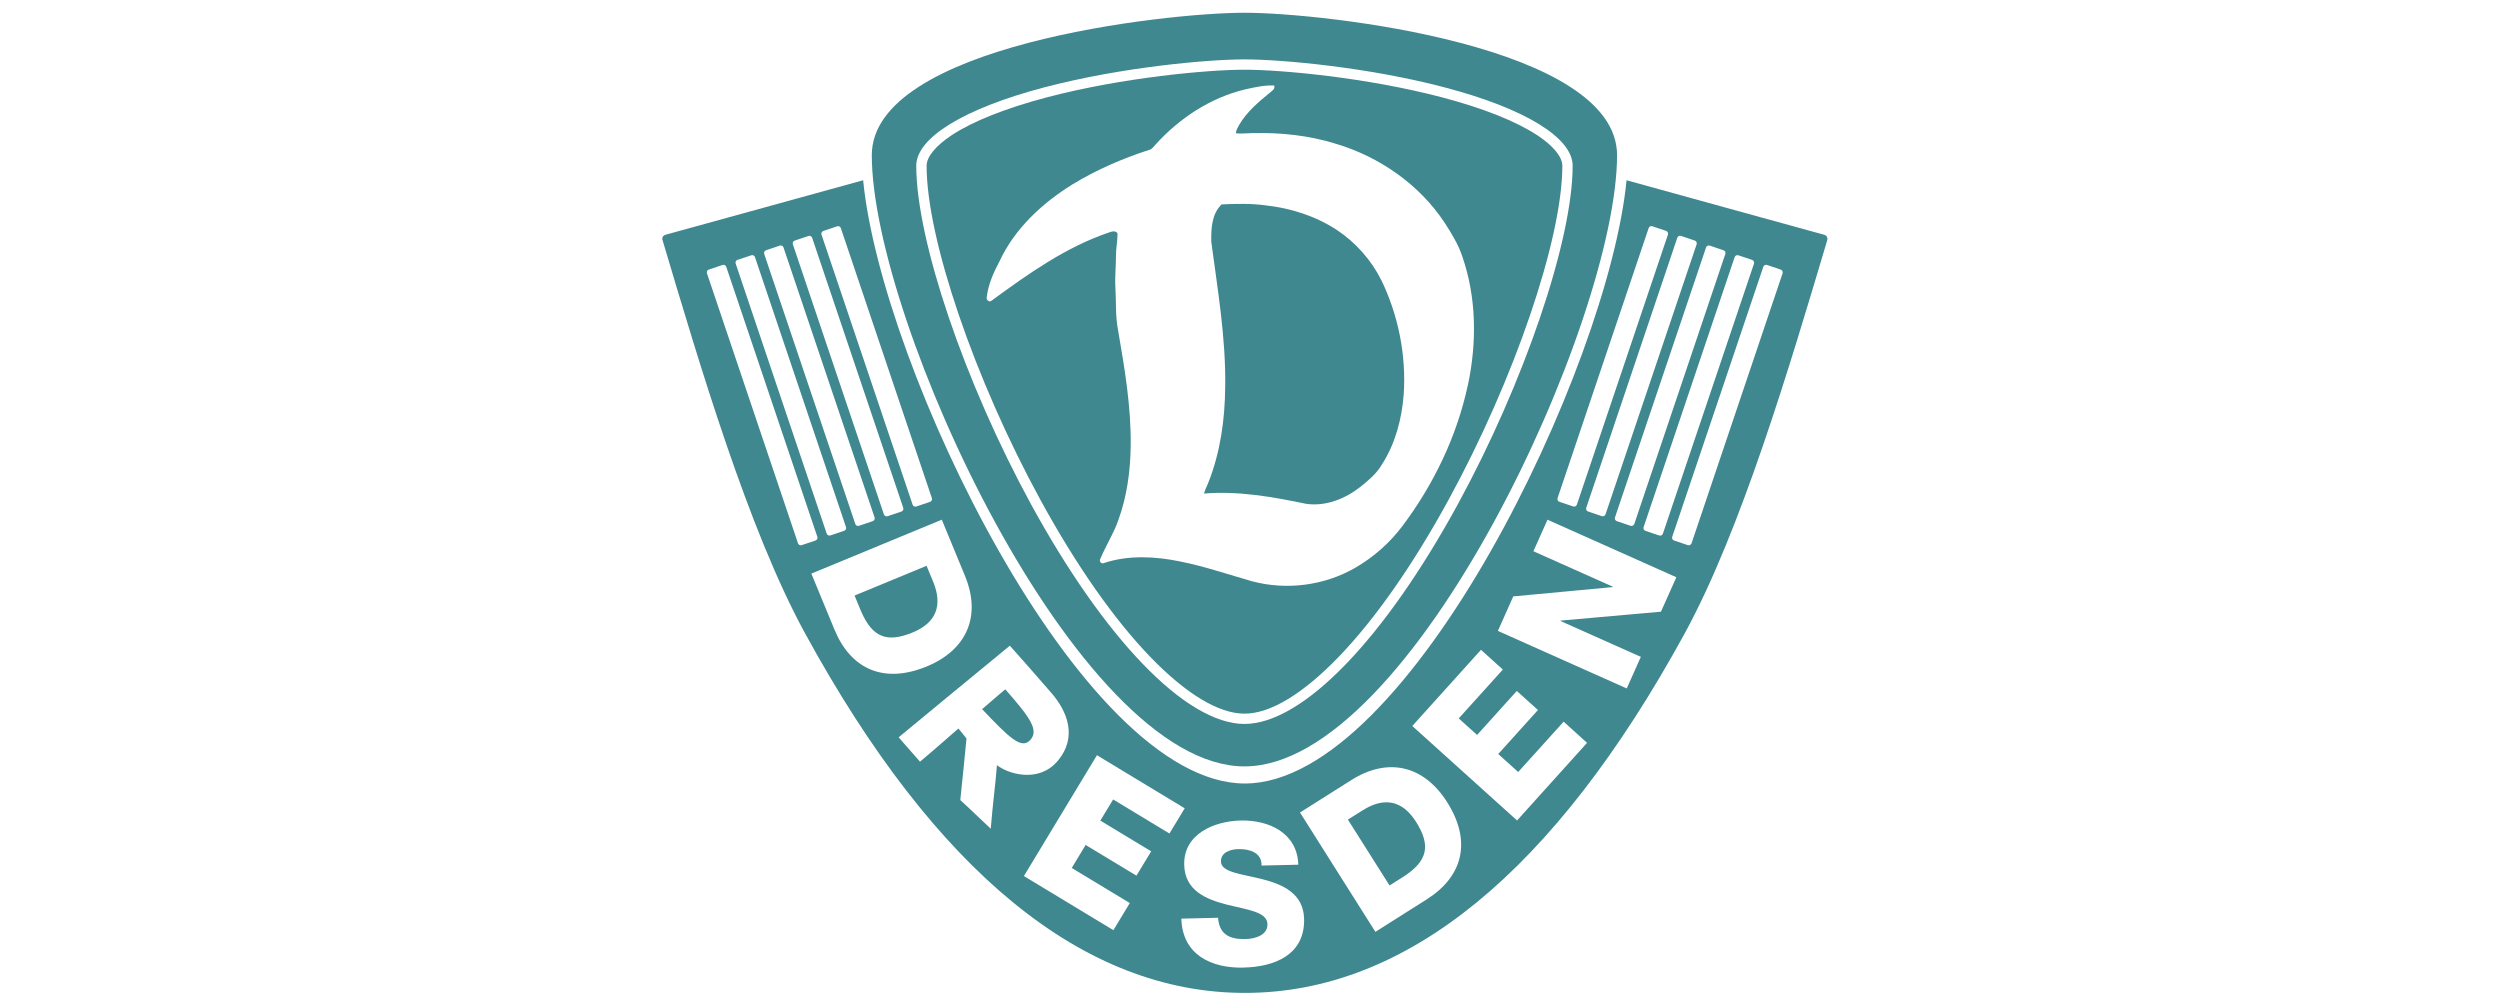 <?xml version="1.0" encoding="UTF-8"?>
<svg xmlns="http://www.w3.org/2000/svg" id="Ebene_1" data-name="Ebene 1" viewBox="0 0 500 200">
  <defs>
    <style>
      .cls-1 {
        fill: #3f8890;
      }
    </style>
  </defs>
  <g>
    <path class="cls-1" d="M201.06,137.87c-1.58,1.28-3.08,2.65-4.64,3.96,5.46,5.75,7.87,8.1,9.62,6.18,1.75-1.92.14-4.35-4.98-10.14Z"></path>
    <path class="cls-1" d="M272.53,162.06l-2.95,1.86,8.33,13.17,2.95-1.86c4.64-3.08,5.36-6.1,2.34-10.88-2.75-4.34-6.42-4.97-10.66-2.29Z"></path>
    <path class="cls-1" d="M186.64,116.37l-1.33-3.21-14.4,5.95,1.33,3.21c2.25,5.11,5.09,6.32,10.32,4.16,4.75-1.96,5.99-5.47,4.08-10.11Z"></path>
    <path class="cls-1" d="M364.87,46.96s-32.94-9.06-39.56-10.91c-3.58,37.13-43.51,120.65-76.34,120.65s-72.77-83.51-76.34-120.65l-39.56,10.91c-.35.09-.62.41-.62.8,0,.09.02.19.06.27h0c7.38,24.77,17.14,57.88,28.52,78.67,26.06,47.7,55.65,71.88,87.95,71.88s61.87-24.19,87.95-71.88c11.36-20.8,21.14-53.9,28.52-78.67.02-.08.04-.18.04-.27,0-.39-.27-.71-.61-.8ZM347.67,51.06l2.76.92c.3.11.46.44.37.74l-18.22,54.01c-.1.3-.43.47-.73.37l-2.76-.93c-.31-.1-.47-.43-.37-.74l18.21-54.01c.11-.3.43-.47.74-.35ZM341.94,49.12l2.76.93c.31.1.47.43.37.73l-18.21,54.01c-.11.31-.43.48-.74.37l-2.76-.93c-.3-.1-.46-.43-.37-.73l18.22-54.01c.1-.3.43-.47.73-.37ZM336.2,47.18l2.75.93c.31.11.48.43.38.74l-18.22,54.01c-.1.3-.43.47-.74.37l-2.75-.93c-.31-.11-.47-.43-.37-.74l18.21-54.01c.11-.3.43-.47.74-.37ZM311.51,99.63l18.22-54.01c.1-.31.43-.47.73-.37l2.76.93c.3.1.47.43.37.73l-18.21,54.01c-.11.31-.44.48-.74.37l-2.76-.93c-.31-.1-.46-.43-.37-.73ZM164.67,46.19l2.76-.93c.31-.1.63.06.74.37l18.21,54.01c.1.3-.06.63-.37.73l-2.76.93c-.3.11-.63-.06-.73-.37l-18.22-54.01c-.1-.3.07-.63.37-.73ZM158.94,48.12l2.76-.93c.3-.1.63.07.73.37l18.22,54.01c.1.31-.07.63-.37.74l-2.76.93c-.31.1-.64-.07-.74-.37l-18.21-54.01c-.11-.31.06-.63.37-.74ZM153.21,50.05l2.76-.93c.31-.1.63.07.73.37l18.22,54.01c.1.3-.07.63-.37.73l-2.76.93c-.31.11-.63-.06-.73-.37l-18.22-54.01c-.1-.3.06-.63.37-.73ZM147.49,51.98l2.76-.92c.31-.11.64.06.74.35l18.21,54.01c.11.31-.06.64-.37.74l-2.76.93c-.3.1-.63-.07-.73-.37l-18.21-54.01c-.11-.3.06-.63.35-.74ZM160.34,109.03c-.3.11-.63-.06-.74-.37l-18.21-54c-.1-.31.06-.64.37-.74l2.76-.93c.3-.1.63.06.73.37l18.22,54.01c.1.3-.07.63-.37.73l-2.76.93ZM166.9,125.94l-4.63-11.22,26.09-10.78,4.63,11.22c3.31,8,.43,14.8-7.64,18.13-8.55,3.53-15.16.58-18.45-7.35ZM198.16,165.75c-1.81-1.67-4.27-4.08-6.1-5.74.4-4.1.87-8.2,1.24-12.32-.54-.65-1.06-1.33-1.61-1.99-2.56,2.21-5.08,4.47-7.69,6.63-1.42-1.63-2.87-3.23-4.27-4.87,7.42-6.1,14.81-12.25,22.24-18.32,2.79,3.11,5.01,5.66,8.28,9.42h0c3.29,3.77,5.22,8.87,1.36,13.54-3.84,4.66-10.07,2.65-12.22.93-.32,4.1-.78,7.14-1.24,12.7ZM230.24,170.26l-2.95,4.87-10.16-6.14-2.78,4.6,11.61,7.02-3.28,5.42-17.9-10.82,14.61-24.17,17.55,10.62-3.05,5.04-11.26-6.81-2.56,4.23,10.16,6.14ZM248.75,193.52c-6.48.16-12.28-2.56-12.48-9.79l7.34-.18c.24,3.32,2.31,4.34,5.45,4.26,2.2-.04,4.49-.9,4.43-2.99-.06-2.49-4.1-2.87-8.2-3.92-4.06-1.05-8.33-2.77-8.45-7.95-.14-6.17,6-8.72,11.3-8.85,5.62-.12,11.33,2.47,11.52,8.84l-7.35.17c.07-2.57-2.37-3.34-4.62-3.29-1.58.03-3.54.63-3.5,2.49.04,2.17,4.13,2.47,8.26,3.52,4.1,1.05,8.25,2.86,8.37,7.95.17,7.15-5.86,9.59-12.07,9.73ZM285.34,179.88l-10.26,6.49-15.08-23.87,10.26-6.48c7.32-4.63,14.51-2.96,19.18,4.43,4.94,7.82,3.16,14.84-4.1,19.43ZM303.42,164.1l-20.96-18.9,13.74-15.24,4.37,3.95-8.82,9.77,3.67,3.31,7.94-8.8,4.23,3.81-7.94,8.8,3.99,3.6,9.09-10.07,4.68,4.24-14,15.53ZM332.19,122.34l-20.06,1.78-.03.08,16.07,7.17-2.82,6.32-25.77-11.51,3.07-6.9,19.88-1.86.04-.08-15.89-7.09,2.82-6.31,25.77,11.51-3.08,6.89ZM356.52,54.66l-18.21,54c-.11.31-.43.48-.74.37l-2.75-.93c-.31-.1-.48-.43-.38-.73l18.22-54.01c.1-.31.43-.47.74-.37l2.75.93c.31.1.46.43.37.74Z"></path>
  </g>
  <g>
    <path class="cls-1" d="M307.39,27.01c-4.21-2.77-10.76-5.37-18.94-7.53-15.32-4.03-32.4-5.54-39.56-5.54-7.18,0-24.25,1.51-39.57,5.54-8.18,2.17-14.73,4.76-18.94,7.53-3.22,2.12-5.06,4.36-5.06,6.14,0,14.59,9.59,42.72,22.8,66.89,7.08,12.95,14.64,23.77,21.88,31.28,7.19,7.46,13.73,11.41,18.9,11.41s11.7-3.95,18.89-11.41c7.24-7.51,14.8-18.33,21.88-31.28,13.22-24.17,22.8-52.3,22.8-66.89,0-1.78-1.84-4.02-5.06-6.14ZM293.56,77.06c-2.19,10.21-6.83,19.84-13.1,28.18-2.55,3.38-5.8,6.24-9.47,8.35-6.15,3.53-13.69,4.5-20.55,2.67-4.78-1.36-9.49-2.98-14.37-3.96-5.01-1.03-10.33-1.33-15.26.3-.55.3-1.07-.38-.73-.86,1.08-2.6,2.63-4.98,3.56-7.65,1.75-4.76,2.44-9.86,2.5-14.91.1-7.83-1.22-15.59-2.55-23.28-.53-2.76-.34-5.59-.51-8.38-.13-2.09.12-4.17.11-6.26-.01-1.53.32-3.04.32-4.57-.34-.6-1.12-.42-1.65-.22-8.67,2.92-16.22,8.3-23.53,13.65-.45.47-1.14-.17-.98-.7.3-2.56,1.36-4.93,2.56-7.18,3.04-6.52,8.5-11.59,14.55-15.34,4.81-2.94,10.02-5.19,15.39-6.93.6-.14.92-.71,1.31-1.12,4.76-5.24,10.95-9.31,17.86-10.97,1.91-.42,3.85-.87,5.81-.78.26.7-.43,1.06-.86,1.44-2.27,1.85-4.58,3.81-6.1,6.37-.3.55-.66,1.1-.7,1.75,1.09.12,2.19-.03,3.28-.04,5.64-.14,11.32.45,16.71,2.13,8.73,2.6,16.67,8.12,21.73,15.74,1.38,2.14,2.75,4.33,3.56,6.77h0c2.87,8.26,2.94,17.3,1.12,25.8Z"></path>
    <path class="cls-1" d="M276.22,55.96c-2-4-5.07-7.43-8.78-9.92-4.26-2.82-9.27-4.41-14.33-4.97-2.91-.4-5.86-.32-8.79-.19-2,1.93-2.12,4.9-2.06,7.51,1.28,9.62,2.93,19.27,2.78,29.03-.06,6.46-.96,13-3.35,19.05-.28.75-.7,1.45-.88,2.24,6.87-.56,13.73.66,20.44,2.06,3.9.55,7.79-1.01,10.82-3.39,1.58-1.27,3.21-2.61,4.26-4.4,2.72-4.19,4.03-9.15,4.41-14.08h0c.53-7.85-1.07-15.85-4.5-22.93Z"></path>
    <path class="cls-1" d="M248.89,2.55c-15.96,0-74.53,6.59-74.53,28.49,0,33.02,41.05,122.24,74.53,122.24s74.52-89.21,74.52-122.24c0-21.89-58.57-28.49-74.52-28.49ZM291.47,101.03c-7.17,13.1-14.84,24.07-22.21,31.71-7.59,7.89-14.63,12.05-20.37,12.05-5.75,0-12.8-4.16-20.38-12.05-7.36-7.64-15.04-18.61-22.21-31.71-13.36-24.44-23.05-52.99-23.05-67.88,0-5.59,9.55-11.44,25.54-15.66,15.52-4.09,32.83-5.61,40.1-5.61s24.59,1.52,40.09,5.61c16,4.21,25.55,10.06,25.55,15.66,0,14.89-9.7,43.44-23.06,67.88Z"></path>
  </g>
</svg>
